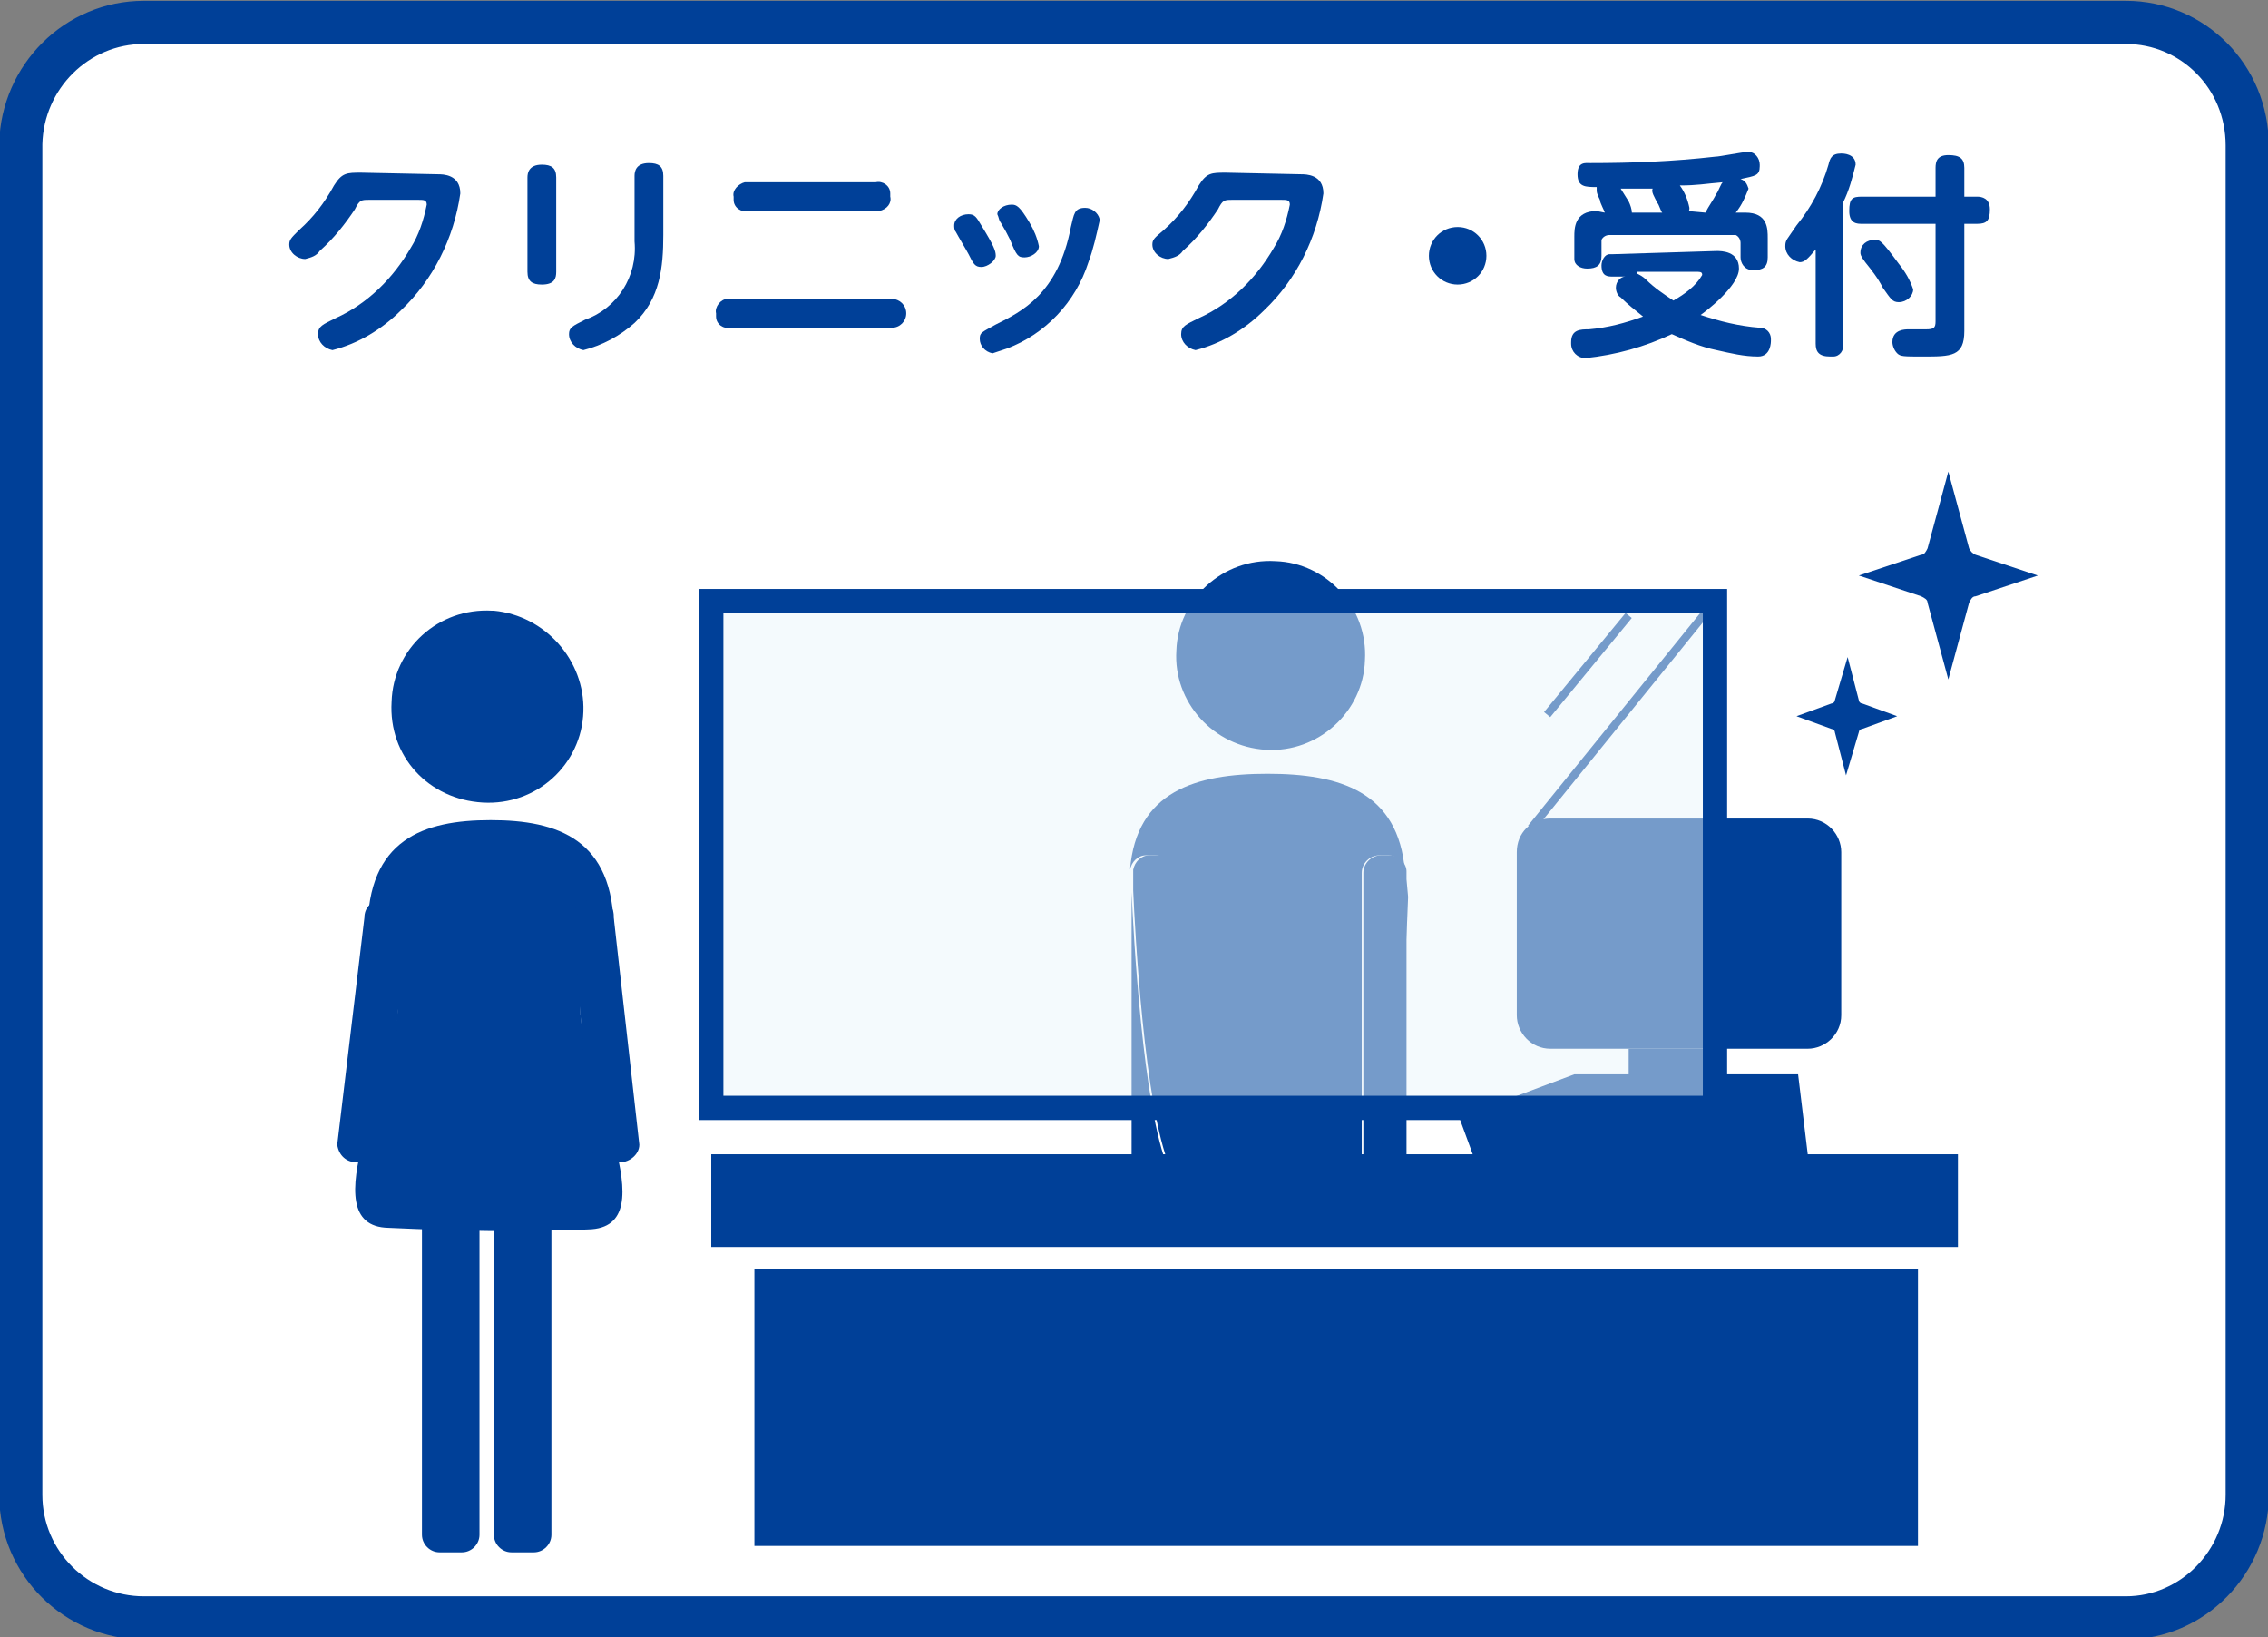 <?xml version="1.0" encoding="utf-8"?>
<!-- Generator: Adobe Illustrator 26.0.1, SVG Export Plug-In . SVG Version: 6.00 Build 0)  -->
<svg version="1.1" id="レイヤー_1" xmlns="http://www.w3.org/2000/svg" xmlns:xlink="http://www.w3.org/1999/xlink" x="0px"
	 y="0px" viewBox="0 0 141.9 102.4" style="enable-background:new 0 0 141.9 102.4;" xml:space="preserve">
<rect x="0" y="0" width="141.9" height="102.4" fill="#808080" stroke="none"/>
<style type="text/css">
	.st0{fill:#FFFFFF;}
	.st1{fill:none;stroke:#004098;stroke-width:2.7;stroke-miterlimit:10;}
	.st2{fill:#004098;}
	.st3{fill:none;stroke:#004098;stroke-width:0.5;stroke-miterlimit:10;}
	.st4{fill:#EAF6FD;fill-opacity:0.5;stroke:#004098;stroke-width:1.52;}
</style>
<g id="レイヤー_2_00000070088422436110638380000010912731224485609911_">
	<g id="text">
		<path class="st0" d="M9,1.4h124c4.2,0,7.6,3.4,7.6,7.7v84.4c0,4.2-3.4,7.7-7.6,7.7H9c-4.2,0-7.7-3.4-7.7-7.7V9
			C1.4,4.8,4.8,1.4,9,1.4z"/>
		<path class="st1" d="M9,1.4h124c4.2,0,7.6,3.4,7.6,7.7v84.4c0,4.2-3.4,7.7-7.6,7.7H9c-4.2,0-7.7-3.4-7.7-7.7V9
			C1.4,4.8,4.8,1.4,9,1.4z"/>
		<path class="st2" d="M27.4,10.9c0.3,0,1.4,0,1.4,1.2c-0.4,2.8-1.7,5.4-3.7,7.3c-1.2,1.2-2.7,2.1-4.3,2.5c-0.5-0.1-0.9-0.5-0.9-1
			c0-0.5,0.3-0.6,1.1-1c2-0.9,3.6-2.5,4.7-4.4c0.5-0.8,0.8-1.7,1-2.7c0-0.3-0.2-0.3-0.5-0.3h-3.1c-0.5,0-0.6,0-0.9,0.6
			c-0.6,0.9-1.3,1.8-2.2,2.6c-0.2,0.3-0.5,0.4-0.9,0.5c-0.5,0-1-0.4-1-0.9c0-0.3,0.1-0.4,0.6-0.9c0.9-0.8,1.6-1.7,2.2-2.8
			c0.5-0.8,0.8-0.8,1.7-0.8L27.4,10.9z"/>
		<path class="st2" d="M34.8,17c0,0.4-0.1,0.8-0.9,0.8c-0.6,0-0.9-0.2-0.9-0.8v-5.9c0-0.3,0.1-0.8,0.9-0.8c0.6,0,0.9,0.2,0.9,0.8V17
			z M39.7,11c0-0.3,0.1-0.8,0.9-0.8c0.6,0,0.9,0.2,0.9,0.8v3.7c0,2-0.2,4-1.8,5.5c-0.9,0.8-2,1.4-3.2,1.7c-0.5-0.1-0.9-0.5-0.9-1
			c0-0.4,0.2-0.5,1-0.9c2-0.7,3.3-2.7,3.1-4.9L39.7,11z"/>
		<path class="st2" d="M55.8,18.7c0.5,0,0.9,0.4,0.9,0.9c0,0.5-0.4,0.9-0.9,0.9c0,0,0,0,0,0H45.7c-0.4,0.1-0.9-0.2-0.9-0.7
			c0-0.1,0-0.1,0-0.2c-0.1-0.4,0.3-0.9,0.7-0.9c0.1,0,0.2,0,0.2,0H55.8z M54.8,11.4c0.4-0.1,0.9,0.2,0.9,0.7c0,0.1,0,0.1,0,0.2
			c0.1,0.4-0.2,0.8-0.7,0.9c-0.1,0-0.2,0-0.2,0h-8c-0.4,0.1-0.9-0.2-0.9-0.7c0-0.1,0-0.1,0-0.2c-0.1-0.4,0.3-0.8,0.7-0.9
			c0.1,0,0.1,0,0.2,0H54.8z"/>
		<path class="st2" d="M60.6,13.4c0.4,0,0.5,0.2,0.8,0.7c0.8,1.3,0.9,1.6,0.9,1.9c0,0.3-0.5,0.7-0.9,0.7s-0.5-0.2-0.8-0.8
			c-0.1-0.2-0.7-1.2-0.8-1.4c-0.1-0.1-0.1-0.3-0.1-0.4C59.7,13.7,60.1,13.4,60.6,13.4z M68.1,16.4c-0.8,2.5-2.7,4.5-5.1,5.4
			c-0.3,0.1-0.6,0.2-0.9,0.3c-0.5-0.1-0.8-0.5-0.8-0.9c0-0.4,0.1-0.4,1-0.9c1.6-0.8,3.9-1.9,4.7-6.1c0.2-0.8,0.2-1.2,0.9-1.2
			c0.4,0,0.8,0.3,0.9,0.7c0,0,0,0.1,0,0.1C68.6,14.7,68.4,15.6,68.1,16.4L68.1,16.4z M63.3,12.8c0.3,0,0.5,0.1,1.1,1.1
			c0.3,0.5,0.5,1,0.6,1.5c0,0.4-0.5,0.7-0.9,0.7s-0.5-0.1-0.9-1.1c-0.2-0.4-0.3-0.6-0.6-1.1c-0.1-0.1-0.1-0.3-0.2-0.5
			C62.4,13.1,62.8,12.8,63.3,12.8L63.3,12.8z"/>
		<path class="st2" d="M81.4,10.9c0.3,0,1.4,0,1.4,1.2c-0.4,2.8-1.7,5.4-3.7,7.3c-1.2,1.2-2.7,2.1-4.3,2.5c-0.5-0.1-0.9-0.5-0.9-1
			c0-0.5,0.3-0.6,1.1-1c2-0.9,3.6-2.5,4.7-4.4c0.5-0.8,0.8-1.7,1-2.7c0-0.3-0.2-0.3-0.5-0.3h-3.1c-0.5,0-0.6,0-0.9,0.6
			c-0.6,0.9-1.3,1.8-2.2,2.6c-0.2,0.3-0.5,0.4-0.9,0.5c-0.5,0-1-0.4-1-0.9c0-0.3,0.1-0.4,0.7-0.9c0.9-0.8,1.6-1.7,2.2-2.8
			c0.5-0.8,0.8-0.8,1.7-0.8L81.4,10.9z"/>
		<path class="st2" d="M93,16c0,1-0.8,1.8-1.8,1.8c-1,0-1.8-0.8-1.8-1.8c0-1,0.8-1.8,1.8-1.8c0,0,0,0,0,0C92.2,14.2,93,15,93,16z"/>
		<path class="st2" d="M107.4,15.7c0.3,0,1.4,0,1.4,1.1s-2.1,2.7-2.4,2.9c1.2,0.4,2.4,0.7,3.7,0.8c0.4,0,0.7,0.3,0.7,0.7
			c0,0,0,0,0,0.1c0,0.1,0,1-0.8,1c-0.9,0-1.7-0.2-2.6-0.4c-1-0.2-1.9-0.6-2.8-1c-1.7,0.8-3.5,1.3-5.4,1.5c-0.5,0-0.9-0.4-0.9-0.9
			c0,0,0-0.1,0-0.1c0-0.8,0.6-0.8,1.1-0.8c1.2-0.1,2.3-0.4,3.4-0.8c-0.5-0.4-1-0.8-1.4-1.2c-0.2-0.1-0.3-0.4-0.3-0.6
			c0-0.4,0.3-0.7,0.6-0.7h-0.8c-0.3,0-0.7,0-0.7-0.7c0-0.3,0.2-0.7,0.5-0.7c0.1,0,0.1,0,0.2,0L107.4,15.7z M100.4,13.3
			c0-0.1-0.3-0.6-0.3-0.8c-0.2-0.4-0.2-0.5-0.2-0.6c0-0.1,0-0.1,0-0.2c-0.7,0-1.2,0-1.2-0.8s0.5-0.7,0.8-0.7c2.6,0,5.2-0.1,7.8-0.4
			c0.3,0,1.7-0.3,2.1-0.3c0.4,0,0.7,0.4,0.7,0.8c0,0,0,0.1,0,0.1c0,0.6-0.3,0.6-1.2,0.8c0.3,0.1,0.4,0.3,0.5,0.6
			c-0.2,0.5-0.4,1-0.8,1.5h0.6c1.4,0,1.4,1,1.4,1.6v1.2c0,0.6-0.3,0.8-0.9,0.8s-0.8-0.5-0.8-0.8v-0.9c0-0.2-0.1-0.4-0.3-0.5
			c0,0-0.1,0-0.1,0h-7.8c-0.2,0-0.4,0.1-0.5,0.3c0,0,0,0.1,0,0.1v0.9c0,0.6-0.3,0.8-0.9,0.8c-0.4,0-0.8-0.2-0.8-0.6
			c0-0.1,0-0.1,0-0.2v-1.2c0-0.5,0-1.6,1.4-1.6L100.4,13.3z M104,13.3c-0.1-0.1-0.2-0.5-0.3-0.6c-0.2-0.4-0.4-0.7-0.3-0.9h-2
			c0.2,0.3,0.3,0.5,0.5,0.8c0.1,0.2,0.2,0.5,0.2,0.7L104,13.3z M102.4,17.1c0.2,0.1,0.4,0.2,0.6,0.4c0.5,0.5,1.1,0.9,1.7,1.3
			c0.7-0.4,1.4-0.9,1.8-1.6c0-0.2-0.1-0.2-0.5-0.2H102.4z M106.7,13.3c0.2-0.4,0.5-0.8,0.7-1.2c0.1-0.1,0.3-0.7,0.4-0.7
			c-1.2,0.1-1.6,0.2-2.7,0.2c0.3,0.4,0.5,0.9,0.6,1.4c0,0.1,0,0.2-0.1,0.2L106.7,13.3z"/>
		<path class="st2" d="M115.3,21.5c0.1,0.4-0.2,0.8-0.6,0.8c-0.1,0-0.1,0-0.2,0c-0.7,0-0.9-0.3-0.9-0.8v-5.9c-0.5,0.6-0.7,0.8-1,0.8
			c-0.5-0.1-0.9-0.5-0.9-1c0-0.4,0.1-0.4,0.7-1.3c0.9-1.1,1.6-2.4,2-3.8c0.1-0.4,0.2-0.7,0.8-0.7c0.1,0,0.9,0,0.9,0.7
			c-0.2,0.8-0.4,1.6-0.8,2.4L115.3,21.5z M122.9,20.7c0,1.6-0.8,1.6-2.6,1.6c-1.2,0-1.4,0-1.6-0.2c-0.2-0.2-0.3-0.5-0.3-0.7
			c0-0.8,0.8-0.8,1-0.8h1.1c0.5,0,0.6-0.1,0.6-0.5v-6.1h-4.6c-0.3,0-0.8,0-0.8-0.8s0.2-0.9,0.8-0.9h4.6v-1.8c0-0.4,0.1-0.8,0.8-0.8
			s1,0.2,1,0.8v1.8h0.8c0.3,0,0.8,0.1,0.8,0.8s-0.2,0.9-0.8,0.9h-0.8L122.9,20.7z M118.8,18.9c-0.4,0-0.5-0.2-1-0.9
			c-0.3-0.6-0.7-1.1-1.1-1.6c-0.3-0.4-0.3-0.5-0.3-0.6c0-0.5,0.4-0.8,0.9-0.8c0.3,0,0.4,0,1.5,1.5c0.4,0.5,0.7,1,0.9,1.6
			C119.7,18.5,119.3,18.9,118.8,18.9z"/>
		<path class="st2" d="M27.5,69.1h1.4c0.6,0,1.1,0.5,1.1,1.1V96c0,0.6-0.5,1.1-1.1,1.1h-1.4c-0.6,0-1.1-0.5-1.1-1.1V70.2
			C26.4,69.6,26.9,69.1,27.5,69.1z"/>
		<path class="st2" d="M32,69.1h1.4c0.6,0,1.1,0.5,1.1,1.1V96c0,0.6-0.5,1.1-1.1,1.1H32c-0.6,0-1.1-0.5-1.1-1.1V70.2
			C31,69.6,31.4,69.1,32,69.1z"/>
		<path class="st2" d="M36.5,44.5c-0.1,3.3-2.9,5.9-6.3,5.7s-5.9-2.9-5.7-6.3c0.1-3.3,2.9-5.9,6.3-5.7c0,0,0.1,0,0.1,0
			C34.1,38.5,36.6,41.3,36.5,44.5z"/>
		<path class="st2" d="M24.3,76.8c-5-0.1,0.6-9.8,0.6-14c0-0.7-0.2-1.4-0.5-2c-0.3-1.7-1.4-1.4-1.4-2.6c0-5.7,3.5-6.9,7.7-6.9
			s7.7,1.2,7.7,6.9c0,1.2-1.5,1.1-1.7,2.6c-0.2,0.7-0.3,1.4-0.4,2.2c0,4.5,5.6,13.8,0.5,13.9C34.9,77,31.4,77,30.6,77
			S26.3,76.9,24.3,76.8z"/>
		<path class="st2" d="M33.3,46.6c0,0.8-1.2,1.5-2.6,1.5s-2.6-0.7-2.6-1.5c0,0,1.2,0.1,2.6,0.1"/>
		<path class="st2" d="M24.2,71.6c0,0.6-0.5,1.1-1.2,1.1c0,0,0,0,0,0h-0.7c-0.6,0-1.1-0.4-1.2-1.1l1.7-14.2c0-0.6,0.4-1,0.9-1.1
			c0,0,0,0,0.1,0h0.6c0.6,0,1,0.4,1,1c0,0,0,0,0,0.1L24.2,71.6z"/>
		<path class="st2" d="M40,71.6c0,0.6-0.6,1.1-1.2,1.1h-0.7c-0.6,0-1.1-0.5-1.1-1.1l-1.2-14.2c0-0.6,0.4-1,0.9-1.1c0,0,0,0,0.1,0
			h0.6c0.6,0,1,0.4,1,1c0,0,0,0,0,0.1L40,71.6z"/>
		<path class="st2" d="M79.2,46.9c3.3,0.2,6.1-2.4,6.2-5.6c0.2-3.3-2.4-6.1-5.6-6.2c-3.3-0.2-6.1,2.4-6.2,5.6
			C73.4,43.9,75.9,46.7,79.2,46.9C79.2,46.9,79.2,46.9,79.2,46.9z"/>
		<path class="st2" d="M88,55.3c0-0.1,0-0.2,0-0.4v1.1C88,55.7,88,55.5,88,55.3z"/>
		<path class="st2" d="M70.8,55.3c0,0.1,0,0.2,0,0.4v-0.6C70.8,55.2,70.8,55.3,70.8,55.3z"/>
		<path class="st2" d="M85.2,72.2V54.6c0-0.6,0.5-1.1,1.1-1.1h0.6c0.5,0,1,0.5,1,1c-0.4-5-4.1-6.1-8.6-6.1s-8.2,1.1-8.6,6
			c0.1-0.5,0.5-0.9,1-0.9h0.6c0.6,0,1.1,0.5,1.1,1.1v17.6c0,0.3-0.2,0.6-0.4,0.8c0.3,0.7,0.7,1.2,1.1,1.2c0.8,0.1,4.3,0.1,5.2,0.1
			s4.6,0,5.3-0.1c0.4,0,0.7-0.4,1-1.1C85.3,72.9,85.2,72.5,85.2,72.2z"/>
		<path class="st2" d="M70.8,54.6v0.5c0-0.2,0-0.5,0-0.7C70.8,54.5,70.8,54.6,70.8,54.6z"/>
		<path class="st2" d="M70.8,72.2c0,0.6,0.5,1.1,1.1,1.1h0.6c0.2,0,0.4-0.1,0.6-0.2c-1.6-3.7-2.2-14.9-2.3-17.3V72.2z"/>
		<path class="st2" d="M73.6,72.2V54.6c0-0.6-0.5-1.1-1.1-1.1h-0.6c-0.5,0-0.9,0.4-1,0.9c0,0.2,0,0.4,0,0.7v0.6
			c0.1,2.4,0.7,13.6,2.3,17.3C73.4,72.8,73.6,72.5,73.6,72.2z"/>
		<path class="st2" d="M85.8,73.1c0.1,0.1,0.3,0.1,0.5,0.1h0.6c0.6,0,1.1-0.4,1.1-1c0,0,0,0,0,0V56.1C87.9,59.1,87.4,69.7,85.8,73.1
			z"/>
		<path class="st2" d="M88,54.6C88,54.6,88,54.5,88,54.6c0,0.1,0,0.2,0,0.4V54.6z"/>
		<path class="st2" d="M88,55c0-0.2,0-0.3,0-0.5c0-0.5-0.5-1-1-1h-0.6c-0.6,0-1.1,0.5-1.1,1.1v17.6c0,0.4,0.2,0.8,0.6,0.9
			c1.6-3.4,2.1-14,2.2-17L88,55z"/>
		<path class="st2" d="M97,51.2h16.1c1.2,0,2.1,1,2.1,2.1v10.2c0,1.2-1,2.1-2.1,2.1H97c-1.2,0-2.1-1-2.1-2.1V53.3
			C94.9,52.1,95.8,51.2,97,51.2z"/>
		<line class="st3" x1="101.9" y1="38.5" x2="96.8" y2="44.7"/>
		<line class="st3" x1="107.3" y1="37.6" x2="95.8" y2="51.8"/>
		<rect x="101.9" y="65.6" class="st2" width="5.9" height="3.8"/>
		<polygon class="st2" points="92.4,72.9 91.3,69.9 98.5,67.2 112.5,67.2 113.2,73 		"/>
		<polygon class="st4" points="107.3,69.3 44.5,69.3 44.5,37.6 101.9,37.6 107.3,37.6 		"/>
		<rect x="44.5" y="72.2" class="st2" width="78" height="5.8"/>
		<rect x="47.2" y="79.4" class="st2" width="72.8" height="17.3"/>
		<path class="st2" d="M116.3,36l3.9,1.3c0.2,0.1,0.4,0.2,0.4,0.4l1.3,4.8l1.3-4.8c0.1-0.2,0.2-0.4,0.4-0.4l3.9-1.3l-3.9-1.3
			c-0.2-0.1-0.3-0.2-0.4-0.4l-1.3-4.8l-1.3,4.8c-0.1,0.2-0.2,0.4-0.4,0.4L116.3,36z"/>
		<path class="st2" d="M112.4,44.8l2.2,0.8c0.1,0,0.2,0.1,0.2,0.2l0.7,2.7l0.8-2.7c0-0.1,0.1-0.2,0.2-0.2l2.2-0.8l-2.2-0.8
			c-0.1,0-0.2-0.1-0.2-0.2l-0.7-2.7l-0.8,2.7c0,0.1-0.1,0.2-0.2,0.2L112.4,44.8z"/>
	</g>
</g>
</svg>
